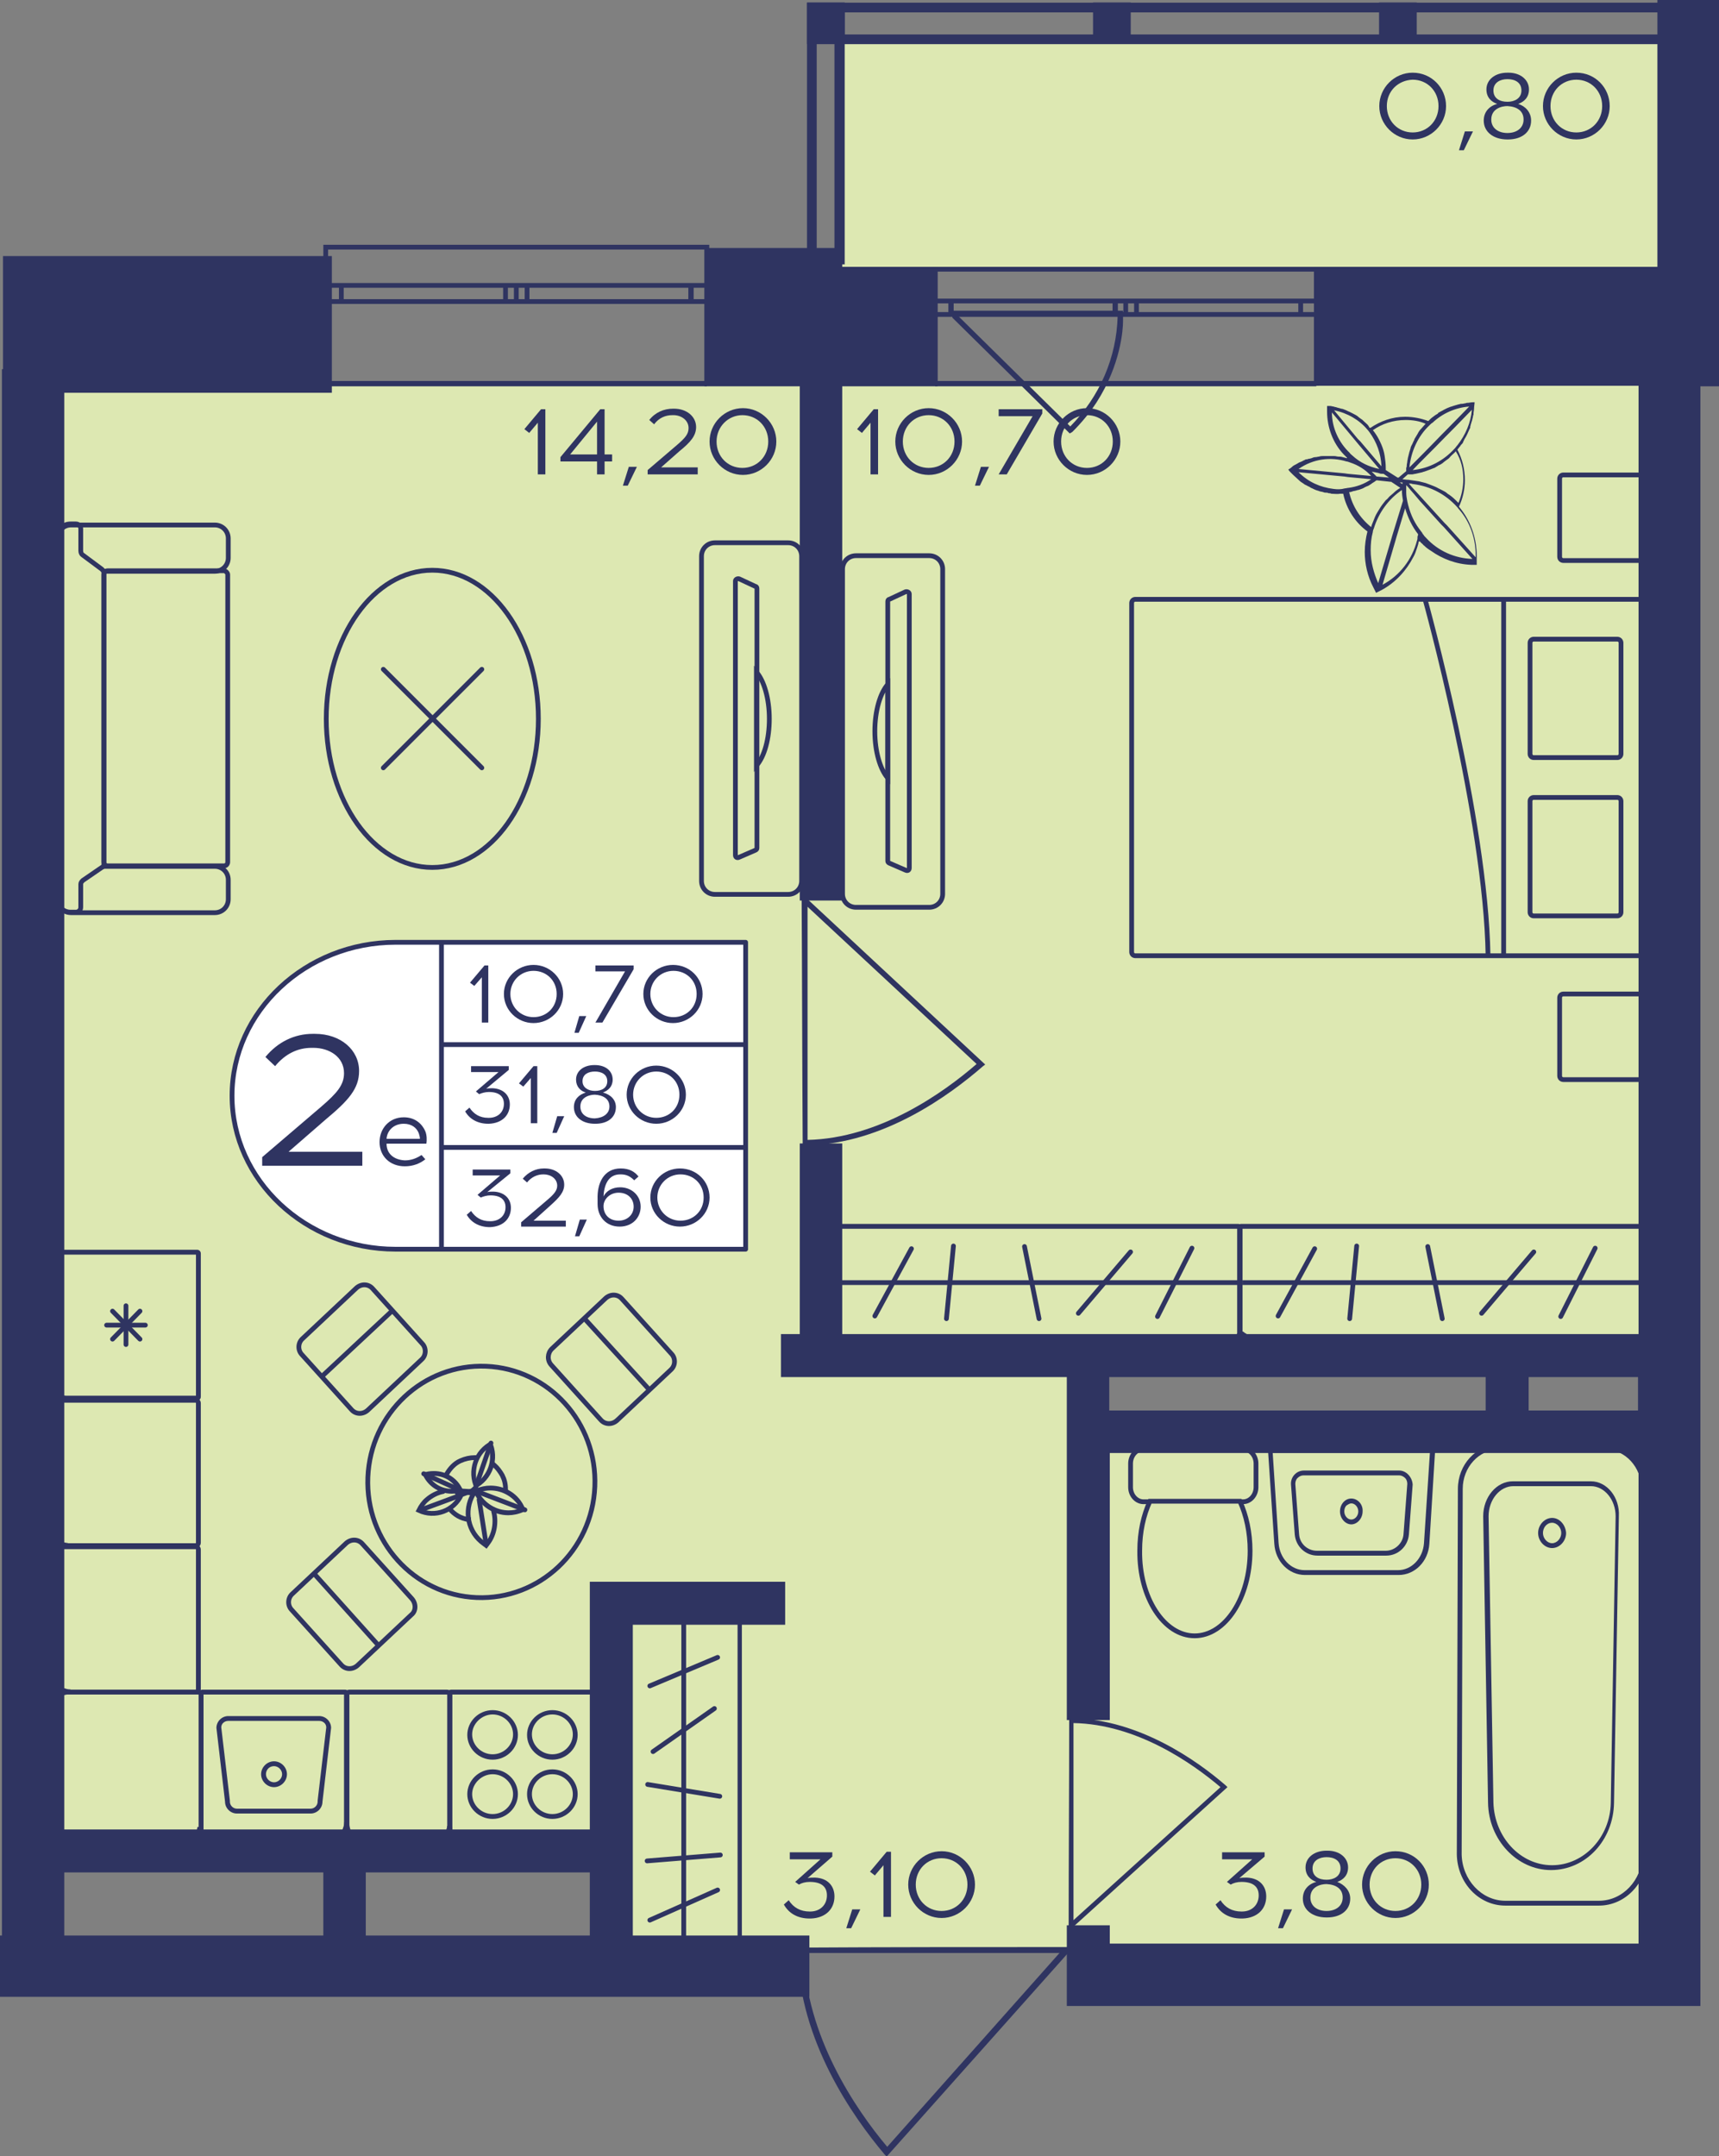 <?xml version="1.0" encoding="utf-8"?>
<!-- Generator: Adobe Illustrator 22.1.0, SVG Export Plug-In . SVG Version: 6.00 Build 0)  -->
<svg version="1.1" id="Слой_1" xmlns="http://www.w3.org/2000/svg" xmlns:xlink="http://www.w3.org/1999/xlink" x="0px" y="0px"
	 viewBox="0 0 319.3 400.4" style="enable-background:new 0 0 319.3 400.4;" xml:space="preserve">
<rect x="0" y="0" width="319.3" height="400.4" fill="#808080" stroke="none"/>
<rect x="155.4" y="7.3" style="fill:#DDE8B2;" width="154" height="42.5"/>
<path style="fill:#DDE8B2;" d="M308.8,362.2c-65.3,0-130.6,0-195.9,0c-0.1-6.1-0.2-12.3-0.3-18.4c-34.9-0.1-69.8-0.1-104.7-0.2
	c0-90.8,0-181.6,0-272.5c100.3,0,200.6,0,300.9,0c0,59.8,0,119.6,0,179.4c-35.4,0.2-70.9,0.4-106.3,0.6c0.2,4.7,0.5,9.3,0.7,14
	c35.2,0.4,70.5,0.9,105.7,1.3C308.9,298.3,308.9,330.3,308.8,362.2z"/>
<g>
	<path style="fill:none;stroke:#2F3461;stroke-width:0.885;stroke-miterlimit:10;" d="M131.3,45.9l-70.8,0v25.3l70.8,0V45.9z
		 M60.5,45.9l70.8,0 M60.5,71.3l70.8,0 M60.5,53h2.9v3h-2.9V53z M95.9,56h-2v-3h2V56z M63.4,53h30.5v3l-30.5,0V53z M95.9,53h2v3h-2
		V53z M131.3,56h-2.9v-3h2.9V56z M97.9,53l30.5,0v3H97.9V53z M60.5,53h2.9 M63.4,53v3 M63.4,56h-2.9 M95.9,56h-2 M93.9,56v-3
		 M93.9,53h2 M63.4,53h30.5 M93.9,56l-30.5,0 M95.9,53h2 M97.9,53v3 M97.9,56h-2 M131.3,56h-2.9 M128.3,56v-3 M128.3,53h2.9
		 M97.9,53l30.5,0 M128.3,56H97.9"/>
</g>
<g>
	<path style="fill:none;stroke:#2F3461;stroke-width:0.885;stroke-miterlimit:10;" d="M244.5,50l-70.8,0v21.2l70.8,0V50z M173.7,50
		l70.8,0 M173.7,71.3l70.8,0 M173.7,55.9h2.9v2.5h-2.9V55.9z M209.1,58.4h-2v-2.5h2V58.4z M176.7,55.9l30.5,0v2.5l-30.5,0V55.9z
		 M209.1,55.9h2v2.5h-2V55.9z M244.5,58.4h-2.9v-2.5h2.9V58.4z M211.1,55.9h30.5v2.5h-30.5V55.9z M173.7,55.9h2.9 M176.7,55.9v2.5
		 M176.7,58.4h-2.9 M209.1,58.4h-2 M207.2,58.4v-2.5 M207.2,55.9h2 M176.7,55.9l30.5,0 M207.2,58.4l-30.5,0 M209.1,55.9h2
		 M211.1,55.9v2.5 M211.1,58.4h-2 M244.5,58.4h-2.9 M241.6,58.4v-2.5 M241.6,55.9h2.9 M211.1,55.9h30.5 M241.6,58.4h-30.5"/>
</g>
<g>
	
		<rect x="309.3" y="0.5" transform="matrix(-1 -3.375997e-07 3.375997e-07 -1 625.585 8.66)" style="fill:#2F3461;" width="7" height="7.7"/>
	
		<rect x="150" y="0.5" transform="matrix(-1 -3.375997e-07 3.375997e-07 -1 306.901 8.66)" style="fill:#2F3461;" width="7" height="7.7"/>
	
		<rect x="203.1" y="0.5" transform="matrix(-1 -3.375988e-07 3.375988e-07 -1 413.129 8.66)" style="fill:#2F3461;" width="7" height="7.7"/>
	
		<rect x="256.2" y="0.5" transform="matrix(-1 -3.375988e-07 3.375988e-07 -1 519.357 8.66)" style="fill:#2F3461;" width="7" height="7.7"/>
	<g>
		<path style="fill:#2F3461;" d="M311.1,2.3l3.3,0v45h-3.3V2.3 M309.3,0.5v48.6h7V0.5L309.3,0.5L309.3,0.5z"/>
	</g>
	<g>
		<path style="fill:#2F3461;" d="M151.7,2.3l3.3,0l0,45h-3.3L151.7,2.3 M149.9,0.5l0,48.6h7l0-48.6L149.9,0.5L149.9,0.5z"/>
	</g>
	<g>
		<path style="fill:#2F3461;" d="M151.8,2.3l162.7,0v4.1l-162.7,0V2.3 M150,0.5v7.7l166.3,0V0.5L150,0.5L150,0.5z"/>
	</g>
</g>
<path style="fill:#2F3461;" d="M148.1,361.7c0,0.4,0,0.7,0,1.1h0.1c0.3,16.2,10.2,30.3,16.1,37.3l0.4,0.4l33.6-37.7h0.2
	c0-0.4,0-0.8,0-1.2C181.7,361.6,164.9,361.6,148.1,361.7z M196.8,362.7l-32,36c-5.9-7-15.1-20.6-15.5-36L196.8,362.7z"/>
<path style="fill:#2F3461;" d="M198.6,319c0.3,0,0.5,0,0.8,0v0.1c12.3,0.3,23,7.9,28.3,12.5l0.3,0.3l-28.6,25.9v0.2
	c-0.3,0-0.6,0-0.9,0C198.5,345,198.6,332,198.6,319z M199.4,356.6l27.3-24.7c-5.3-4.5-15.6-11.7-27.3-11.9L199.4,356.6z"/>
<path style="fill:#2F3461;" d="M149.1,212.8c0.3,0,0.6,0,0.9,0v-0.1c14.1-0.3,26.4-9.3,32.6-14.7l0.4-0.3L150,167v-0.2
	c-0.4,0-0.7,0-1.1,0C149,182.2,149,197.5,149.1,212.8z M150,168.4l31.4,29.2c-6.1,5.3-18,13.8-31.4,14.1L150,168.4z"/>
<path style="fill:#2F3461;" d="M199.2,80.2c1.7-1.7,3.2-3.5,4.5-5.5c4.5-7,4.9-13.6,4.9-15c0-0.8,0-1.5,0-2c-0.3,0-0.6,0-0.9,0H177
	l-0.1-0.1c0,0.5,0,1,0,1.4l21.8,21.5L199.2,80.2z M178,58.7h29.6c-0.2,7.7-3.3,14.9-8.8,20.5L178,58.7z"/>
<g>
	<path style="fill:#2F3461;" d="M36.8,314.7c0.1,0,0.1,0,0.1,0.1v25.9c0,0.1,0,0.1-0.1,0.1H11.1c-0.1,0-0.1,0-0.1-0.1v-25.9
		c0-0.1,0-0.1,0.1-0.1H36.8 M36.8,313.8H11.1c-0.5,0-1,0.4-1,1v25.9c0,0.5,0.4,1,1,1h25.7c0.5,0,1-0.4,1-1v-25.9
		C37.8,314.2,37.3,313.8,36.8,313.8L36.8,313.8z"/>
</g>
<g>
	<g>
		<path style="fill:#2F3461;" d="M64,314.7v26.1H37.8v-26.1H64 M64.1,313.8H37.6c-0.4,0-0.7,0.3-0.7,0.7v26.4c0,0.4,0.3,0.7,0.7,0.7
			h26.6c0.4,0,0.7-0.3,0.7-0.7v-26.4C64.8,314.1,64.5,313.8,64.1,313.8L64.1,313.8z"/>
	</g>
	<g>
		<path style="fill:#2F3461;" d="M59.3,319.6c0.7,0,1.3,0.5,1.3,1.2L59,334.4l0,0.1v0.1c0,0.7-0.6,1.3-1.3,1.3H44
			c-0.7,0-1.3-0.6-1.3-1.3v-0.1l0-0.1l-1.6-13.6c0-0.7,0.6-1.2,1.3-1.2H59.3 M59.3,318.7H42.4c-1.2,0-2.2,1-2.2,2.2l1.6,13.7
			c0,1.2,1,2.2,2.2,2.2h13.7c1.2,0,2.2-1,2.2-2.2l1.6-13.7C61.5,319.7,60.5,318.7,59.3,318.7L59.3,318.7z"/>
	</g>
	<g>
		<path style="fill:#2F3461;" d="M50.9,328c0.8,0,1.5,0.7,1.5,1.5s-0.7,1.5-1.5,1.5s-1.5-0.7-1.5-1.5S50,328,50.9,328 M50.9,327.1
			c-1.3,0-2.4,1.1-2.4,2.4s1.1,2.4,2.4,2.4c1.3,0,2.4-1.1,2.4-2.4S52.2,327.1,50.9,327.1L50.9,327.1z"/>
	</g>
</g>
<g>
	<g>
		<path style="fill:#2F3461;" d="M110.2,314.7v26.1H84v-26.1H110.2 M110.4,313.8H83.8c-0.4,0-0.7,0.3-0.7,0.7v26.4
			c0,0.4,0.3,0.7,0.7,0.7h26.6c0.4,0,0.7-0.3,0.7-0.7v-26.4C111.1,314.1,110.7,313.8,110.4,313.8L110.4,313.8z"/>
	</g>
	<g>
		<g>
			<path style="fill:#2F3461;" d="M102.6,329.5c2.1,0,3.8,1.7,3.8,3.7s-1.7,3.7-3.8,3.7s-3.8-1.7-3.8-3.7S100.5,329.5,102.6,329.5
				 M102.6,328.6c-2.6,0-4.7,2.1-4.7,4.6s2.1,4.6,4.7,4.6s4.7-2.1,4.7-4.6S105.2,328.6,102.6,328.6L102.6,328.6z"/>
		</g>
		<g>
			<path style="fill:#2F3461;" d="M91.5,318.4c2.1,0,3.8,1.7,3.8,3.7s-1.7,3.7-3.8,3.7s-3.8-1.7-3.8-3.7S89.5,318.4,91.5,318.4
				 M91.5,317.6c-2.6,0-4.7,2.1-4.7,4.6s2.1,4.6,4.7,4.6c2.6,0,4.7-2.1,4.7-4.6S94.1,317.6,91.5,317.6L91.5,317.6z"/>
		</g>
		<g>
			<path style="fill:#2F3461;" d="M91.5,329.5c2.1,0,3.8,1.7,3.8,3.7s-1.7,3.7-3.8,3.7s-3.8-1.7-3.8-3.7S89.5,329.5,91.5,329.5
				 M91.5,328.6c-2.6,0-4.7,2.1-4.7,4.6s2.1,4.6,4.7,4.6c2.6,0,4.7-2.1,4.7-4.6S94.1,328.6,91.5,328.6L91.5,328.6z"/>
		</g>
		<g>
			<path style="fill:#2F3461;" d="M102.6,318.4c2.1,0,3.8,1.7,3.8,3.7s-1.7,3.7-3.8,3.7s-3.8-1.7-3.8-3.7S100.5,318.4,102.6,318.4
				 M102.6,317.6c-2.6,0-4.7,2.1-4.7,4.6s2.1,4.6,4.7,4.6s4.7-2.1,4.7-4.6S105.2,317.6,102.6,317.6L102.6,317.6z"/>
		</g>
	</g>
</g>
<g>
	<g>
		<path style="fill:#2F3461;" d="M36.4,233v26.2H10.4V233H36.4 M36.6,232.1H10.2c-0.4,0-0.7,0.3-0.7,0.7v26.6c0,0.4,0.3,0.7,0.7,0.7
			h26.4c0.4,0,0.7-0.3,0.7-0.7v-26.6C37.3,232.4,37,232.1,36.6,232.1L36.6,232.1z"/>
	</g>
	<g>
		
			<line style="fill:none;stroke:#2F3461;stroke-width:0.885;stroke-linecap:round;stroke-miterlimit:10;" x1="19.8" y1="246.1" x2="27" y2="246.1"/>
		
			<line style="fill:none;stroke:#2F3461;stroke-width:0.885;stroke-linecap:round;stroke-miterlimit:10;" x1="20.9" y1="248.7" x2="26" y2="243.5"/>
		
			<line style="fill:none;stroke:#2F3461;stroke-width:0.885;stroke-linecap:round;stroke-miterlimit:10;" x1="23.4" y1="249.7" x2="23.4" y2="242.5"/>
		
			<line style="fill:none;stroke:#2F3461;stroke-width:0.885;stroke-linecap:round;stroke-miterlimit:10;" x1="26" y1="248.7" x2="20.9" y2="243.5"/>
	</g>
</g>
<g>
	<g>
		<g>
			<path style="fill:#2F3461;" d="M137,301.1v60.9H117v-60.9H137 M137,300.2H117c-0.5,0-0.8,0.4-0.8,0.8v61c0,0.5,0.4,0.8,0.8,0.8
				H137c0.5,0,0.8-0.4,0.8-0.8v-61C137.9,300.5,137.5,300.2,137,300.2L137,300.2z"/>
		</g>
	</g>
	<line style="fill:none;stroke:#2F3461;stroke-width:0.885;stroke-miterlimit:10;" x1="127" y1="362.1" x2="127" y2="300.4"/>
	
		<line style="fill:none;stroke:#2F3461;stroke-width:0.885;stroke-linecap:round;stroke-miterlimit:10;" x1="120.2" y1="345.6" x2="133.8" y2="344.5"/>
	
		<line style="fill:none;stroke:#2F3461;stroke-width:0.885;stroke-linecap:round;stroke-miterlimit:10;" x1="120.3" y1="331.4" x2="133.7" y2="333.6"/>
	
		<line style="fill:none;stroke:#2F3461;stroke-width:0.885;stroke-linecap:round;stroke-miterlimit:10;" x1="121.3" y1="325.3" x2="132.7" y2="317.3"/>
	
		<line style="fill:none;stroke:#2F3461;stroke-width:0.885;stroke-linecap:round;stroke-miterlimit:10;" x1="120.7" y1="313.1" x2="133.3" y2="307.8"/>
	
		<line style="fill:none;stroke:#2F3461;stroke-width:0.885;stroke-linecap:round;stroke-miterlimit:10;" x1="120.7" y1="356.6" x2="133.3" y2="351"/>
</g>
<g>
	<path style="fill:#2F3461;" d="M36.3,260.5c0.1,0,0.1,0,0.1,0.1v25.9c0,0.1,0,0.1-0.1,0.1H10.6c-0.1,0-0.1,0-0.1-0.1v-25.9
		c0-0.1,0-0.1,0.1-0.1H36.3 M36.3,259.6H10.6c-0.5,0-1,0.4-1,1v25.9c0,0.5,0.4,1,1,1h25.7c0.5,0,1-0.4,1-1v-25.9
		C37.3,260,36.8,259.6,36.3,259.6L36.3,259.6z"/>
</g>
<g>
	<path style="fill:#2F3461;" d="M36.3,287.7c0.1,0,0.1,0,0.1,0.1v25.9c0,0.1,0,0.1-0.1,0.1H10.6c-0.1,0-0.1,0-0.1-0.1v-25.9
		c0-0.1,0-0.1,0.1-0.1H36.3 M36.3,286.8H10.6c-0.5,0-1,0.4-1,1v25.9c0,0.5,0.4,1,1,1h25.7c0.5,0,1-0.4,1-1v-25.9
		C37.3,287.2,36.8,286.8,36.3,286.8L36.3,286.8z"/>
</g>
<g>
	<path style="fill:#2F3461;" d="M83,314.7c0.1,0,0.1,0,0.1,0.1v25.9c0,0.1,0,0.1-0.1,0.1H64.9c-0.1,0-0.1,0-0.1-0.1v-25.9
		c0-0.1,0-0.1,0.1-0.1H83 M83,313.8H64.9c-0.5,0-1,0.4-1,1v25.9c0,0.5,0.4,1,1,1H83c0.5,0,1-0.4,1-1v-25.9
		C84,314.2,83.6,313.8,83,313.8L83,313.8z"/>
</g>
<g>
	<path style="fill:none;stroke:#2F3461;stroke-width:0.885;stroke-miterlimit:10;" d="M10.7,163.4l0,3.6c0,1.4,1.1,2.5,2.5,2.5h1
		l25.7,0c1.4,0,2.5-1.1,2.5-2.5v-3.6c0-1.4-1.1-2.5-2.5-2.5H19.1"/>
	<path style="fill:none;stroke:#2F3461;stroke-width:0.885;stroke-miterlimit:10;" d="M10.7,103.6l0-3.6c0-1.4,1.1-2.5,2.5-2.5h1
		l25.7,0c1.4,0,2.5,1.1,2.5,2.5l0,3.6c0,1.4-1.1,2.5-2.5,2.5l-20.6,0"/>
	<path style="fill:none;stroke:#2F3461;stroke-width:0.885;stroke-miterlimit:10;" d="M42.3,106.7l0,53.4c0,0.4-0.3,0.7-0.7,0.7H20
		c-0.4,0-0.7-0.3-0.7-0.7l0-53.4c0-0.4,0.3-0.7,0.7-0.7l21.6,0C41.9,106,42.3,106.4,42.3,106.7z"/>
	<path style="fill:none;stroke:#2F3461;stroke-width:0.885;stroke-miterlimit:10;" d="M15.4,103.1l3.5,2.6c0.2,0.2,0.4,0.4,0.4,0.7
		l0,54c0,0.3-0.1,0.6-0.4,0.7l-3.5,2.4c-0.2,0.2-0.4,0.4-0.4,0.7l0,4.3c0,0.5-0.4,0.9-0.9,0.9h-1c-1.4,0-2.5-1.1-2.5-2.5l0-67.1
		c0-1.4,1.1-2.5,2.5-2.5h1c0.5,0,0.9,0.4,0.9,0.9l0,4.1C15,102.7,15.2,103,15.4,103.1z"/>
</g>
<g>
	<ellipse style="fill:none;stroke:#2F3461;stroke-width:0.885;stroke-miterlimit:10;" cx="80.3" cy="133.5" rx="19.7" ry="27.6"/>
	<g>
		
			<line style="fill:none;stroke:#2F3461;stroke-width:0.885;stroke-linecap:round;stroke-miterlimit:10;" x1="71.2" y1="124.3" x2="89.5" y2="142.6"/>
		
			<line style="fill:none;stroke:#2F3461;stroke-width:0.885;stroke-linecap:round;stroke-miterlimit:10;" x1="71.2" y1="142.6" x2="89.5" y2="124.3"/>
	</g>
</g>
<g>
	<path style="fill:none;stroke:#2F3461;stroke-width:0.885;stroke-miterlimit:10;" d="M146.4,166.1h-13.6c-1.4,0-2.5-1.1-2.5-2.5
		l0-60.3c0-1.4,1.1-2.5,2.5-2.5l13.6,0c1.4,0,2.5,1.1,2.5,2.5l0,60.3C148.9,165,147.8,166.1,146.4,166.1z M140.6,109.3
		c0-0.2-0.1-0.4-0.3-0.4l-3-1.4c-0.3-0.1-0.7,0.1-0.7,0.4c0,2.2,0,8.9,0,16.8l0,17.3c0,7.9,0,14.7,0,16.8c0,0.4,0.3,0.6,0.7,0.4
		l3-1.3c0.2-0.1,0.3-0.2,0.3-0.4L140.6,109.3z"/>
	<g>
		<path style="fill:none;stroke:#2F3461;stroke-width:0.885;stroke-miterlimit:10;" d="M142.9,133.5c0-3.8-1-7.1-2.4-8.7l0,17.4
			C142,140.5,142.9,137.2,142.9,133.5z"/>
	</g>
</g>
<g>
	<path style="fill:none;stroke:#2F3461;stroke-width:0.885;stroke-linecap:square;stroke-miterlimit:10;" d="M91.8,272.1
		c0.6,0.5,1.1,1.2,1.5,1.9c0.4,0.8,0.6,1.6,0.6,2.5"/>
	<path style="fill:none;stroke:#2F3461;stroke-width:0.885;stroke-linecap:square;stroke-miterlimit:10;" d="M83,273.7
		c0.6-1,1.4-1.9,2.5-2.4c0.9-0.4,1.8-0.6,2.7-0.6"/>
	<path style="fill:none;stroke:#2F3461;stroke-width:0.885;stroke-linecap:square;stroke-miterlimit:10;" d="M87,282.2
		c-1.4-0.2-2.6-0.9-3.5-2"/>
	<g>
		<path style="fill:#2F3461;" d="M90.8,268.9c0.7,2.4-0.2,4.9-2.2,6.4C88,272.9,88.8,270.3,90.8,268.9 M91.3,267.6
			c-3.3,1.6-4.7,5.6-3.1,8.9h0C91.5,274.9,92.9,270.9,91.3,267.6L91.3,267.6z"/>
	</g>
	<path style="fill:none;stroke:#2F3461;stroke-width:0.885;stroke-linecap:round;stroke-miterlimit:10;" d="M84.9,277.2
		c0.3,0.1,0.5,0.3,0.8,0.4c-1.4,3-4.9,4.3-7.9,2.9c0.4-0.8,0.9-1.5,1.5-2c0.8-0.7,1.9-1.3,3-1.5"/>
	<g>
		<path style="fill:#2F3461;" d="M80.6,274.1c1.8,0,3.3,0.9,4.2,2.3c-0.3,0.1-0.6,0.1-0.9,0.1c-1.8,0-3.3-0.9-4.2-2.3
			C80,274.1,80.3,274.1,80.6,274.1 M80.6,273.2c-0.7,0-1.5,0.1-2.2,0.4c0.9,2.3,3.1,3.8,5.5,3.8c0.7,0,1.5-0.1,2.2-0.4v0
			C85.2,274.6,83,273.2,80.6,273.2L80.6,273.2z"/>
	</g>
	<path style="fill:none;stroke:#2F3461;stroke-width:0.885;stroke-linecap:round;stroke-miterlimit:10;" d="M91.7,280.7
		c0.5,1.9,0.2,4.2-1.1,5.9l-0.3,0.4l-0.4-0.3c-3-2.1-3.8-6.1-2-9.2c0-0.1,0.1-0.2,0.1-0.2"/>
	
		<line style="fill:none;stroke:#2F3461;stroke-width:0.885;stroke-linecap:round;stroke-linejoin:round;stroke-miterlimit:10;" x1="89" y1="278.5" x2="90.3" y2="286.8"/>
	<g>
		<path style="fill:#2F3461;" d="M91.1,276.8L91.1,276.8c2.3,0,4.4,1.3,5.5,3.3c-0.7,0.3-1.4,0.4-2.1,0.4c-2.3,0-4.4-1.3-5.5-3.3
			C89.7,276.9,90.4,276.8,91.1,276.8 M91.1,275.9c-0.9,0-1.9,0.2-2.8,0.6l-0.5,0.2l0.2,0.5c1.2,2.6,3.7,4.2,6.4,4.2
			c0.9,0,1.9-0.2,2.8-0.6l0.5-0.2l-0.2-0.5C96.4,277.4,93.8,275.9,91.1,275.9L91.1,275.9z"/>
	</g>
	
		<line style="fill:none;stroke:#2F3461;stroke-width:0.885;stroke-linecap:round;stroke-linejoin:round;stroke-miterlimit:10;" x1="88.1" y1="276.8" x2="97.5" y2="280.4"/>
	
		<line style="fill:none;stroke:#2F3461;stroke-width:0.885;stroke-linecap:round;stroke-miterlimit:10;" x1="85.5" y1="277.7" x2="78.2" y2="280.4"/>
	<polyline style="fill:none;stroke:#2F3461;stroke-width:0.885;stroke-linecap:round;stroke-miterlimit:10;" points="78.7,273.7 
		85.8,276.9 87.3,277 	"/>
	<path style="fill:none;stroke:#2F3461;stroke-width:0.885;stroke-linecap:round;stroke-miterlimit:10;" d="M88,277l0.4-0.9
		c0-0.1,2.8-8.1,2.8-8.1"/>
	
		<line style="fill:none;stroke:#2F3461;stroke-width:0.885;stroke-linecap:round;stroke-miterlimit:10;" x1="85.4" y1="277.7" x2="88.4" y2="276.6"/>
	
		<line style="fill:none;stroke:#2F3461;stroke-width:0.885;stroke-linecap:round;stroke-miterlimit:10;" x1="88.1" y1="277.3" x2="87.1" y2="277.2"/>
	<polygon style="fill:none;stroke:#2F3461;stroke-width:0.885;stroke-linecap:round;stroke-miterlimit:10;" points="88,277.2 
		87.5,277.1 87.8,276.8 	"/>
	<polygon style="fill:#2F3461;" points="84.6,277.3 85.8,276.9 86.8,277 85.5,277.7 	"/>
	<path style="fill:#2F3461;" d="M87,276.8c0,0,1.2-0.5,1.2-0.5l-0.3,0.5l-0.7,0.2L87,276.8z"/>
	<polygon style="fill:#2F3461;" points="86.6,277.4 88,277.5 88.1,277.3 87.2,277.1 	"/>
</g>
<g>
	
		<ellipse transform="matrix(4.084434e-02 -0.999 0.999 4.084434e-02 -189.171 353.384)" style="fill:none;stroke:#2F3461;stroke-width:0.885;stroke-miterlimit:10;" cx="89.5" cy="275.2" rx="21.5" ry="21.1"/>
	<g>
		<g>
			<path style="fill:none;stroke:#2F3461;stroke-width:0.885;stroke-miterlimit:10;" d="M76.5,296.9l-9.2-10.2
				c-0.8-0.9-2.1-0.9-3-0.1l-10,9.4c-0.9,0.8-0.9,2.2-0.1,3l9.2,10.2c0.8,0.9,2.1,0.9,3,0.1l10-9.4
				C77.3,299.2,77.3,297.8,76.5,296.9z"/>
			<line style="fill:none;stroke:#2F3461;stroke-width:0.885;stroke-miterlimit:10;" x1="58.2" y1="292.1" x2="70.5" y2="305.8"/>
		</g>
	</g>
	<g>
		<g>
			<path style="fill:none;stroke:#2F3461;stroke-width:0.885;stroke-miterlimit:10;" d="M102.4,253.5l9.2,10.2
				c0.8,0.9,2.1,0.9,3,0.1l10-9.4c0.9-0.8,0.9-2.2,0.1-3l-9.2-10.2c-0.8-0.9-2.1-0.9-3-0.1l-10,9.4
				C101.7,251.3,101.6,252.6,102.4,253.5z"/>
			
				<line style="fill:none;stroke:#2F3461;stroke-width:0.885;stroke-miterlimit:10;" x1="120.8" y1="258.3" x2="108.4" y2="244.7"/>
		</g>
	</g>
	<g>
		<g>
			<path style="fill:none;stroke:#2F3461;stroke-width:0.885;stroke-miterlimit:10;" d="M68.3,261.9l10-9.4c0.9-0.8,0.9-2.2,0.1-3
				l-9.2-10.2c-0.8-0.9-2.1-0.9-3-0.1l-10,9.4c-0.9,0.8-0.9,2.2-0.1,3l9.2,10.2C66.1,262.7,67.4,262.7,68.3,261.9z"/>
			<line style="fill:none;stroke:#2F3461;stroke-width:0.885;stroke-miterlimit:10;" x1="73.1" y1="243.2" x2="59.6" y2="255.8"/>
		</g>
	</g>
</g>
<g>
	<g>
		<path style="fill:none;stroke:#2F3461;stroke-width:0.885;stroke-miterlimit:10;" d="M304.5,111.3l-93.6,0
			c-0.4,0-0.7,0.3-0.7,0.7l0,64.8c0,0.4,0.3,0.7,0.7,0.7l93.6,0c0.4,0,0.7-0.3,0.7-0.7l0-64.8C305.2,111.6,304.9,111.3,304.5,111.3z
			"/>
		<g>
			<path style="fill:none;stroke:#2F3461;stroke-width:0.885;stroke-miterlimit:10;" d="M284.9,170.1l15.5,0c0.4,0,0.7-0.3,0.7-0.7
				l0-20.6c0-0.4-0.3-0.7-0.7-0.7l-15.5,0c-0.4,0-0.7,0.3-0.7,0.7v20.6C284.2,169.8,284.5,170.1,284.9,170.1z"/>
			<path style="fill:none;stroke:#2F3461;stroke-width:0.885;stroke-miterlimit:10;" d="M284.9,140.7l15.5,0c0.4,0,0.7-0.3,0.7-0.7
				v-20.6c0-0.4-0.3-0.7-0.7-0.7l-15.5,0c-0.4,0-0.7,0.3-0.7,0.7l0,20.6C284.2,140.4,284.5,140.7,284.9,140.7z"/>
		</g>
		<path style="fill:none;stroke:#2F3461;stroke-width:0.885;stroke-miterlimit:10;" d="M279.3,177.5l0-66.2l-14.6,0
			c0,0,11.3,40.7,11.7,66.2"/>
	</g>
	<path style="fill:none;stroke:#2F3461;stroke-width:0.885;stroke-linecap:round;stroke-miterlimit:10;" d="M290.4,200.5l14.2,0
		c0.4,0,0.7-0.3,0.7-0.7v-14.5c0-0.4-0.3-0.7-0.7-0.7h-14.2c-0.4,0-0.7,0.3-0.7,0.7v14.5C289.7,200.2,290,200.5,290.4,200.5z"/>
	<path style="fill:none;stroke:#2F3461;stroke-width:0.885;stroke-linecap:round;stroke-miterlimit:10;" d="M290.4,104.1l14.2,0
		c0.4,0,0.7-0.3,0.7-0.7V88.9c0-0.4-0.3-0.7-0.7-0.7l-14.2,0c-0.4,0-0.7,0.3-0.7,0.7v14.5C289.7,103.8,290,104.1,290.4,104.1z"/>
</g>
<g>
	<path style="fill:none;stroke:#2F3461;stroke-width:0.885;stroke-miterlimit:10;" d="M159,168.5h13.6c1.4,0,2.5-1.1,2.5-2.5
		l0-60.3c0-1.4-1.1-2.5-2.5-2.5l-13.6,0c-1.4,0-2.5,1.1-2.5,2.5l0,60.3C156.5,167.4,157.6,168.5,159,168.5z M164.9,111.7
		c0-0.2,0.1-0.4,0.3-0.4l3-1.4c0.3-0.1,0.7,0.1,0.7,0.4c0,2.2,0,8.9,0,16.8l0,17.3c0,7.9,0,14.7,0,16.8c0,0.4-0.3,0.6-0.7,0.4
		l-3-1.3c-0.2-0.1-0.3-0.2-0.3-0.4L164.9,111.7z"/>
	<g>
		<path style="fill:none;stroke:#2F3461;stroke-width:0.885;stroke-miterlimit:10;" d="M162.5,135.8c0-3.8,1-7.1,2.4-8.7l0,17.4
			C163.5,142.9,162.5,139.6,162.5,135.8z"/>
	</g>
</g>
<path style="fill:#2F3461;" d="M272.8,74.8c-0.2,0-0.4,0-0.6,0.1c-0.2,0-0.4,0.1-0.7,0.1c0,0-0.1,0-0.1,0c-0.2,0-0.3,0.1-0.5,0.1
	c-0.3,0.1-0.7,0.2-1,0.3c-0.2,0.1-0.4,0.1-0.6,0.2c-0.2,0.1-0.3,0.1-0.5,0.2c-0.2,0.1-0.4,0.2-0.6,0.3c-0.3,0.2-0.6,0.3-0.9,0.5
	c-0.1,0-0.2,0.1-0.2,0.2c-0.2,0.1-0.3,0.2-0.5,0.3c-0.1,0.1-0.3,0.2-0.4,0.3c-0.3,0.2-0.6,0.5-0.9,0.8c-1.3-0.5-2.8-0.8-4.3-0.8
	c-2.4,0-4.6,0.8-6.5,2.1c0,0,0-0.1-0.1-0.1c0,0-0.1,0-0.1-0.1c0-0.1-0.1-0.1-0.1-0.2c-0.2-0.3-0.5-0.5-0.8-0.8
	c-0.2-0.2-0.4-0.4-0.6-0.5c0,0,0,0,0,0c-0.1-0.1-0.3-0.2-0.4-0.3c-0.3-0.3-0.7-0.5-1.1-0.7c-0.2-0.1-0.4-0.2-0.6-0.3
	c-0.3-0.1-0.6-0.3-0.9-0.4c-0.2-0.1-0.5-0.2-0.7-0.2c-0.2-0.1-0.4-0.1-0.7-0.2c-0.2-0.1-0.5-0.1-0.7-0.2c-0.2,0-0.4-0.1-0.6-0.1
	c0,0,0,0-0.1,0c-0.1,0-0.1,0-0.2,0h0c0,0-0.1,0-0.1,0c-0.1,0-0.1,0-0.2,0c0,0.3,0,0.7,0,1c0,3,1.1,5.9,3.1,8
	c0.2,0.2,0.4,0.4,0.6,0.6c0,0,0,0.1,0,0.1c-0.3-0.1-0.5-0.1-0.8-0.2c-0.3-0.1-0.5-0.1-0.8-0.1c-0.2,0-0.5-0.1-0.7-0.1
	c-0.2,0-0.4,0-0.6,0c-0.1,0-0.1,0-0.2,0c-0.1,0-0.1,0-0.2,0c-0.1,0-0.2,0-0.3,0c-0.1,0-0.2,0-0.3,0c-0.2,0-0.4,0-0.6,0
	c-0.2,0-0.4,0-0.7,0.1c-0.2,0-0.4,0.1-0.7,0.1c-0.2,0-0.5,0.1-0.7,0.2c-0.1,0-0.3,0.1-0.4,0.1c0,0,0,0-0.1,0c-0.1,0-0.2,0.1-0.3,0.1
	c0,0,0,0-0.1,0c-0.2,0-0.3,0.1-0.5,0.2c-0.1,0-0.2,0.1-0.2,0.1c-0.2,0.1-0.4,0.2-0.7,0.3c0,0,0,0,0,0c-0.2,0.1-0.3,0.2-0.5,0.3
	c-0.1,0-0.1,0.1-0.2,0.1c-0.2,0.1-0.4,0.2-0.6,0.4c-0.2,0.2-0.5,0.4-0.7,0.5c0.1,0.2,0.3,0.4,0.4,0.5c0.2,0.2,0.3,0.3,0.5,0.5
	c0.4,0.4,0.8,0.7,1.2,1.1c0.2,0.2,0.4,0.3,0.7,0.5c0.2,0.2,0.5,0.3,0.7,0.4c0.1,0.1,0.2,0.1,0.4,0.2c0.1,0.1,0.2,0.1,0.3,0.2
	c0.3,0.1,0.6,0.3,0.9,0.4c0.2,0.1,0.4,0.1,0.6,0.2c0.2,0.1,0.5,0.1,0.8,0.2c0.2,0.1,0.4,0.1,0.6,0.1c0.1,0,0.2,0,0.4,0.1
	c0.2,0,0.3,0,0.5,0.1c0,0,0.1,0,0.1,0c0.5,0,1,0.1,1.5,0c0.1,0,0.2,0,0.3,0c0.1,0,0.2,0,0.3,0c0.6,2.9,2.3,5.4,4.5,7
	c-0.3,1.2-0.5,2.5-0.5,3.8c0,2.2,0.5,4.5,1.6,6.6l0.5,1l1-0.5c2.6-1.4,4.6-3.6,5.9-6.1c0.3-0.5,0.5-1.1,0.7-1.7
	c0.1-0.4,0.3-0.8,0.3-1.2c0.1,0,0.2,0,0.2-0.1c0,0.1,0.1,0.1,0.1,0.1c0.1,0.2,0.3,0.3,0.5,0.5c0.1,0.1,0.1,0.2,0.2,0.2
	c0.4,0.4,0.8,0.7,1.3,1c2.1,1.5,4.7,2.5,7.5,2.6l1,0l0-1c0-0.2,0-0.4,0-0.6c0-3.5-1.2-6.7-3.3-9.2c0.7-1.5,1.1-3.2,1.1-4.9
	c0-2.1-0.5-4-1.4-5.7c0.2-0.2,0.3-0.4,0.5-0.6c0.1-0.2,0.2-0.3,0.4-0.5c0.1-0.1,0.2-0.3,0.2-0.4c0.1-0.1,0.1-0.2,0.2-0.4
	c0.4-0.6,0.7-1.3,1-2c0.1-0.1,0.1-0.2,0.1-0.4c0-0.1,0.1-0.2,0.1-0.4c0.1-0.2,0.1-0.4,0.2-0.6c0.1-0.3,0.1-0.5,0.2-0.8
	c0-0.1,0-0.2,0.1-0.4c0-0.1,0-0.1,0-0.2c0-0.3,0.1-0.6,0.1-0.9c0-0.4,0.1-0.8,0.1-1.2C273.7,74.7,273.3,74.7,272.8,74.8z
	 M272.9,75.5c-0.9,0.9-2.6,2.7-4.5,4.6c-0.2,0.2-0.3,0.3-0.5,0.5c-2.4,2.5-5,5.1-6.1,6.2c0.3-3,1.6-5.8,3.7-7.8
	c0.2-0.2,0.4-0.4,0.6-0.5C267.9,76.8,270.3,75.7,272.9,75.5z M261.1,78c1.3,0,2.6,0.2,3.7,0.7c-0.3,0.3-0.5,0.6-0.8,0.9
	s-0.5,0.6-0.7,1c-0.2,0.3-0.4,0.7-0.6,1c0,0,0,0.1,0,0.1c-0.2,0.3-0.3,0.7-0.5,1c-0.1,0.2-0.2,0.4-0.2,0.6c-0.1,0.2-0.1,0.4-0.2,0.6
	c-0.1,0.4-0.2,0.8-0.3,1.2c0,0.2-0.1,0.4-0.1,0.6c0,0.2-0.1,0.5-0.1,0.7c0,0.2,0,0.3-0.1,0.5c0,0,0,0.1,0,0.1c0,0.2,0,0.4,0,0.5v0
	l-1.3,1.1c0,0-0.1,0.1-0.1,0.1l-0.2,0l-2.2-1.4c0-0.1,0-0.2,0-0.4c0-0.8-0.1-1.5-0.2-2.2c-0.1-0.7-0.3-1.4-0.6-2.1
	c-0.3-0.7-0.6-1.3-1-1.9c-0.2-0.3-0.4-0.6-0.6-0.8C256.7,78.7,258.8,78,261.1,78z M260.5,89.9l-0.5-0.3l0.5,0L260.5,89.9z
	 M255.4,87.7C255.4,87.7,255.4,87.7,255.4,87.7c0.3,0.1,0.6,0.1,0.8,0.2c0.2,0.1,0.5,0.1,0.8,0.1h0l1,0.7l-2.3-0.2
	c-0.3-0.3-0.6-0.6-0.9-0.9C255,87.6,255.2,87.7,255.4,87.7z M254,79.8c0.2,0.2,0.3,0.4,0.4,0.5c1.3,1.8,2.1,3.9,2.2,6.3l-3.9-4.6
	l-0.5-0.5l-4.4-5.3C250.3,76.7,252.5,78,254,79.8z M247.4,76.6l4.5,5.4l0.5,0.6l3.8,4.5c-1.9-0.4-3.6-1.2-5-2.5
	c-0.2-0.2-0.4-0.3-0.5-0.5C248.7,82.2,247.4,79.5,247.4,76.6z M250.1,85.7c0.2,0,0.4,0.1,0.7,0.2c1.5,0.5,2.8,1.3,3.9,2.5l-4.3-0.4
	l-0.7-0.1l-8.5-0.8C243.9,85.2,247.2,84.8,250.1,85.7z M247.7,90.8c-2.5-0.3-4.7-1.3-6.5-3.1l8.5,0.8l0.7,0.1l4.3,0.4
	c-1.3,0.9-2.7,1.4-4.2,1.6c-0.2,0-0.5,0.1-0.7,0.1C249.1,90.9,248.4,90.9,247.7,90.8z M250.6,91.4c0.3,0,0.5-0.1,0.8-0.2
	c0.2,0,0.4-0.1,0.5-0.1c0.2-0.1,0.5-0.1,0.7-0.2c0.3-0.1,0.6-0.2,0.9-0.4c0.2-0.1,0.4-0.2,0.7-0.3c0,0,0,0,0,0c0,0,0,0,0,0
	c0.1-0.1,0.2-0.1,0.3-0.2c0.2-0.1,0.4-0.3,0.6-0.4c0.2-0.1,0.4-0.3,0.6-0.4l2.8,0.3c0,0,0,0.1,0.1,0.1l1.5,1c-0.5,0.3-0.9,0.6-1.3,1
	c-0.2,0.2-0.5,0.4-0.7,0.6c-0.2,0.2-0.4,0.5-0.7,0.7c0,0,0,0,0,0c-0.4,0.5-0.8,1-1.1,1.5c-0.3,0.5-0.7,1.1-0.9,1.6
	c-0.2,0.5-0.4,1-0.6,1.5c0,0.1-0.1,0.2-0.1,0.4C252.6,96.2,251.2,94,250.6,91.4z M254.6,102.2c0-1.2,0.1-2.3,0.4-3.4
	c0-0.2,0.1-0.5,0.2-0.7c0.9-2.9,2.7-5.4,5.2-7.1c0,0.7,0.1,1.4,0.2,2l-2,6.5l-0.2,0.7l-2.4,8.1C255.2,106.5,254.6,104.4,254.6,102.2
	z M263.2,100.4c-0.9,3.5-3.2,6.5-6.4,8.2l2.4-8.2l0.2-0.7l1.6-5.3c0.5,1.7,1.3,3.4,2.4,4.8c0,0.1,0,0.3-0.1,0.4
	C263.3,99.9,263.3,100.2,263.2,100.4z M264.9,99.9c-0.2-0.2-0.4-0.4-0.5-0.6c-0.1-0.1-0.2-0.2-0.2-0.3c-0.2-0.3-0.4-0.5-0.6-0.8
	c-1.1-1.5-1.8-3.2-2.2-5.1c0,0,0,0,0,0c-0.1-0.5-0.2-1.1-0.2-1.7c0-0.3,0-0.5,0-0.8v-0.1v-1.4c0-0.1,0,1.2,0,1l0.3,0.3l0,0l0.5,0.6
	l0.7,0.8l1.1,1.3v0l3.9,4.3l0.5,0.5l5.3,5.9C270.2,103.7,267.1,102.3,264.9,99.9z M274.1,103.1c0,0.1,0,0.2,0,0.4l-5.3-5.9l-0.5-0.5
	l-5-5.5l-1.1-1.2l-0.5-0.6v0c0.2,0,0.5,0,0.7,0.1c0,0,0.1,0,0.1,0c3.2,0.4,6,1.9,8.1,4.2c0.2,0.2,0.3,0.4,0.5,0.6
	C273,96.9,274.1,99.9,274.1,103.1z M271.8,89c0,1.5-0.3,3-0.9,4.4c-0.2-0.2-0.3-0.3-0.5-0.5c-0.5-0.5-1-0.9-1.5-1.2c0,0,0,0,0,0
	c-0.3-0.3-0.7-0.5-1.1-0.7c-0.2-0.1-0.4-0.2-0.6-0.3c-0.5-0.3-1.1-0.5-1.6-0.7c-0.3-0.1-0.5-0.2-0.8-0.3c-0.4-0.1-0.8-0.2-1.2-0.3
	c-0.7-0.1-1.3-0.2-2-0.3l-0.2,0l-0.9-0.1l1-0.9c0.2,0,0.4,0,0.5,0c0.1,0,0.2,0,0.3,0c0.2,0,0.4-0.1,0.6-0.1c0.4-0.1,0.9-0.2,1.3-0.3
	c0.2-0.1,0.4-0.1,0.6-0.2c0.6-0.2,1.1-0.4,1.6-0.6c0.1,0,0.2-0.1,0.2-0.1c0.2-0.1,0.3-0.2,0.5-0.3c0.1-0.1,0.2-0.1,0.4-0.2
	c0.2-0.1,0.5-0.3,0.7-0.5c0.1-0.1,0.3-0.2,0.4-0.3c0.3-0.2,0.6-0.4,0.8-0.7c0.1-0.1,0.2-0.2,0.3-0.3c0.2-0.2,0.5-0.4,0.7-0.7l0,0
	C271.4,85.4,271.8,87.1,271.8,89z M270.7,82.7c-0.2,0.2-0.3,0.4-0.5,0.6c-2,2.2-4.7,3.7-7.8,4c1.1-1.2,3.7-3.7,6.1-6.2l0.5-0.5
	c1.9-1.9,3.6-3.7,4.4-4.5C273.2,78.5,272.2,80.8,270.7,82.7z"/>
<g>
	<g>
		<g>
			<path style="fill:#2F3461;" d="M229.8,228.2v19.9h-73.9v-19.9H229.8 M230,227.3h-74.4c-0.3,0-0.6,0.3-0.6,0.6v20.5
				c0,0.3,0.3,0.6,0.6,0.6H230c0.3,0,0.6-0.3,0.6-0.6v-20.5C230.6,227.6,230.4,227.3,230,227.3L230,227.3z"/>
		</g>
	</g>
	<line style="fill:none;stroke:#2F3461;stroke-width:0.885;stroke-miterlimit:10;" x1="155.9" y1="238.2" x2="230.4" y2="238.2"/>
	
		<line style="fill:none;stroke:#2F3461;stroke-width:0.885;stroke-linecap:round;stroke-miterlimit:10;" x1="175.8" y1="244.9" x2="177.1" y2="231.4"/>
	
		<line style="fill:none;stroke:#2F3461;stroke-width:0.885;stroke-linecap:round;stroke-miterlimit:10;" x1="193" y1="244.9" x2="190.3" y2="231.5"/>
	
		<line style="fill:none;stroke:#2F3461;stroke-width:0.885;stroke-linecap:round;stroke-miterlimit:10;" x1="200.3" y1="243.9" x2="210" y2="232.5"/>
	
		<line style="fill:none;stroke:#2F3461;stroke-width:0.885;stroke-linecap:round;stroke-miterlimit:10;" x1="215" y1="244.5" x2="221.4" y2="231.8"/>
	
		<line style="fill:none;stroke:#2F3461;stroke-width:0.885;stroke-linecap:round;stroke-miterlimit:10;" x1="162.5" y1="244.4" x2="169.3" y2="231.9"/>
</g>
<g>
	<g>
		<g>
			<path style="fill:#2F3461;" d="M304.7,228.2v19.9h-73.9v-19.9H304.7 M304.9,227.3h-74.4c-0.3,0-0.6,0.3-0.6,0.6v20.5
				c0,0.3,0.3,0.6,0.6,0.6h74.4c0.3,0,0.6-0.3,0.6-0.6v-20.5C305.5,227.6,305.3,227.3,304.9,227.3L304.9,227.3z"/>
		</g>
	</g>
	<line style="fill:none;stroke:#2F3461;stroke-width:0.885;stroke-miterlimit:10;" x1="230.8" y1="238.2" x2="305.3" y2="238.2"/>
	
		<line style="fill:none;stroke:#2F3461;stroke-width:0.885;stroke-linecap:round;stroke-miterlimit:10;" x1="250.7" y1="244.9" x2="252" y2="231.4"/>
	
		<line style="fill:none;stroke:#2F3461;stroke-width:0.885;stroke-linecap:round;stroke-miterlimit:10;" x1="267.9" y1="244.9" x2="265.2" y2="231.5"/>
	
		<line style="fill:none;stroke:#2F3461;stroke-width:0.885;stroke-linecap:round;stroke-miterlimit:10;" x1="275.2" y1="243.9" x2="284.9" y2="232.5"/>
	
		<line style="fill:none;stroke:#2F3461;stroke-width:0.885;stroke-linecap:round;stroke-miterlimit:10;" x1="289.9" y1="244.5" x2="296.3" y2="231.8"/>
	
		<line style="fill:none;stroke:#2F3461;stroke-width:0.885;stroke-linecap:round;stroke-miterlimit:10;" x1="237.4" y1="244.4" x2="244.2" y2="231.9"/>
</g>
<g>
	<g>
		<path style="fill:#2F3461;" d="M298.2,269.2c3.7,0,6.7,3.3,6.7,7.3l0.2,67.9c-0.1,4.8-3.7,8.6-8.1,8.6h-17.4c-4.4,0-8-3.9-8.1-8.6
			l0.2-67.9c0-4,3-7.3,6.7-7.3H298.2 M298.2,268.3h-19.8c-4.2,0-7.6,3.7-7.6,8.2l-0.2,67.9c0.1,5.3,4.1,9.5,9,9.5H297
			c4.9,0,8.9-4.2,9-9.5l-0.2-67.9C305.7,272,302.3,268.3,298.2,268.3L298.2,268.3z"/>
	</g>
	<g>
		<path style="fill:#2F3461;" d="M295.5,276c2.5,0,4.6,2.5,4.6,5.6l-0.9,53.2c-0.1,6.4-5,11.6-10.9,11.6c-5.9,0-10.7-5.2-10.9-11.6
			l-0.9-53.2c0-3.1,2.1-5.6,4.6-5.6H295.5 M295.5,275.1H281c-3,0-5.5,2.9-5.5,6.5l0.9,53.2c0.1,6.9,5.4,12.5,11.7,12.5h0
			c6.4,0,11.6-5.5,11.7-12.5l0.9-53.2C300.9,278.1,298.5,275.1,295.5,275.1L295.5,275.1z"/>
	</g>
	<g>
		<path style="fill:#2F3461;" d="M288.3,282.8c0.9,0,1.7,0.9,1.7,1.9s-0.8,1.9-1.7,1.9c-0.9,0-1.7-0.9-1.7-1.9
			S287.3,282.8,288.3,282.8 M288.3,281.9c-1.4,0-2.6,1.3-2.6,2.8c0,1.5,1.2,2.8,2.6,2.8s2.6-1.3,2.6-2.8
			C290.8,283.2,289.7,281.9,288.3,281.9L288.3,281.9z"/>
	</g>
</g>
<g>
	<g>
		<path style="fill:#2F3461;" d="M251,279.2c0.7,0,1.3,0.7,1.3,1.5s-0.6,1.5-1.3,1.5c-0.7,0-1.3-0.7-1.3-1.5c0-0.4,0.1-0.8,0.4-1.1
			C250.4,279.4,250.7,279.2,251,279.2L251,279.2 M251,278.3C251,278.3,251,278.3,251,278.3c-1.2,0-2.1,1.1-2.1,2.4s1,2.4,2.1,2.4
			s2.1-1.1,2.1-2.4C253.2,279.4,252.2,278.3,251,278.3L251,278.3z"/>
	</g>
	<g>
		<path style="fill:#2F3461;" d="M265.6,269.8l-1.1,16.8c-0.2,2.8-2.3,5-4.8,5l-17.4,0c-2.5,0-4.6-2.2-4.8-5l-1.1-16.8L265.6,269.8
			 M266.6,268.9l-31.1,0l1.2,17.8c0.2,3.3,2.7,5.8,5.7,5.8l17.4,0c3,0,5.5-2.5,5.7-5.8L266.6,268.9L266.6,268.9z"/>
	</g>
	<g>
		<path style="fill:#2F3461;" d="M259.9,274c0.4,0,0.8,0.2,1.1,0.5c0.3,0.3,0.4,0.7,0.4,1.1l-0.7,9.3c-0.1,1.7-1.6,3.1-3.3,3.1
			h-12.8c-1.7,0-3.2-1.3-3.3-3.1l-0.7-9.3c0-0.4,0.1-0.8,0.4-1.1c0.3-0.3,0.7-0.5,1.1-0.5H259.9 M259.9,273.1h-17.7
			c-1.4,0-2.5,1.2-2.4,2.6l0.7,9.3c0.2,2.2,2,3.9,4.2,3.9h12.8c2.2,0,4-1.7,4.2-3.9l0.7-9.3C262.3,274.3,261.2,273.1,259.9,273.1
			L259.9,273.1z"/>
	</g>
</g>
<g>
	<g>
		<path style="fill:none;stroke:#2F3461;stroke-width:0.885;stroke-miterlimit:10;" d="M230.2,278.9h0.7c1.3,0,2.4-1.2,2.4-2.7
			v-4.4c0-1.5-1.1-2.7-2.4-2.7h-18.5c-1.3,0-2.4,1.2-2.4,2.7v4.4c0,1.5,1.1,2.7,2.4,2.7h1.1"/>
	</g>
	<g>
		<path style="fill:none;stroke:#2F3461;stroke-width:0.885;stroke-miterlimit:10;" d="M221.9,303.8c5.7,0,10.3-7.1,10.3-15.8
			c0-3.4-0.7-6.6-1.9-9.2l-16.7,0c-1.2,2.6-1.9,5.7-1.9,9.2C211.6,296.7,216.2,303.8,221.9,303.8z"/>
	</g>
</g>
<g>
	<path style="fill:#2F3461;stroke:#2F3461;stroke-width:0.885;stroke-miterlimit:10;" d="M318.9,71.3V50h0V0.4h-10.6V50h-63.7v21.2
		h60.2v177h-73.4c-0.1-0.1-0.2-0.2-0.3-0.2c-0.1-0.1-0.3-0.2-0.4-0.3c-0.3-0.1-0.5,0.2-0.8,0.5h-24.2H202h-3.5H156v-35.4H149v35.4
		h-3.5v7.1h3.5h7.1h42.5v7.1v7.1V319h7.1v-49.6h95.9c0.7,0.4,1.3,1,2,1.6c0.5,0.6,0.9,1.1,1.2,1.7v88.7h-99.1V358h-7.1v3.5v3.5v7.1
		h116.8v-10.6h0V71.3H318.9z M304.7,262.4h-21.2v-7.1h21.2V262.4z M205.6,255.3h70.8v7.1h-70.8V255.3z"/>
	<path style="fill:#2F3461;stroke:#2F3461;stroke-width:0.885;stroke-miterlimit:10;" d="M117.1,301.3h28.3v-7.1h-28.3H110v7.1
		v38.9H83.7c-0.1-0.4-0.2-0.7-0.2-1.1c0,0.3-0.1,0.7-0.3,1.1H64.8c-0.3-0.6-0.4-1.3-0.4-1.8c0,0.5-0.2,1.2-0.5,1.8H37.2
		c-0.1-0.3-0.1-0.6-0.1-0.9c0,0.3-0.1,0.6-0.2,0.9H11.5v-25.7c0.5-0.2,1.1-0.3,1.6-0.3c-0.5,0-1-0.1-1.6-0.4v-26.7
		c0.4-0.1,0.7-0.1,1.1-0.1c-0.3,0-0.7-0.1-1.1-0.2V260c0.5-0.1,1-0.2,1.4-0.2c-0.4,0-0.9-0.1-1.4-0.3V72.5h49.7V48H1v21H0.8v290.9
		H0.4v10.5h149.5v-10.5h-32.8V301.3z M110,359.9H67.5v-12.6H110V359.9z M11.5,347.3h49v12.6h-49V347.3z"/>
	<polygon style="fill:#2F3461;stroke:#2F3461;stroke-width:0.885;stroke-miterlimit:10;" points="149,71.3 149,166.8 156,166.8 
		156,71.3 173.7,71.3 173.7,50 156,50 156,46.5 131.3,46.5 131.3,71.3 145.4,71.3 	"/>
</g>
<g>
	<path style="fill:#FFFFFF;stroke:#2F3461;stroke-width:0.885;stroke-linejoin:round;stroke-miterlimit:10;" d="M138.5,175l0,57
		l-65,0c-16.7,0-30.4-12.8-30.4-28.5S56.8,175,73.5,175L138.5,175z M82,175l0,57 M82,194l56.5,0 M82,213.1l56.5,0"/>
	<g>
		<path style="fill:#2F3461;" d="M48.7,216.5v-1.6l11-9.4c2.9-2.5,4.2-4,4.2-6.2c0-3-2.7-4.7-5.7-4.7l-0.3,0c-2.6,0-4.9,1.1-6.8,3.4
			l-1.8-1.7c2.3-2.8,5.4-4.3,8.8-4.3h0.4c4.8,0,8.2,3,8.2,6.9c0,3.3-2,5.5-6.2,9l-6.9,6h13.7v2.6H48.7z"/>
		<path style="fill:#2F3461;" d="M79,210.1c0.3,0.7,0.3,1.7,0.2,2.3h-7.4c0,1.9,1.4,3,3.4,3.1c1.2,0,2.2-0.4,3.1-1l0.7,0.8
			c-1,0.8-2.3,1.3-3.8,1.3c-2.8,0-4.7-1.9-4.7-4.5c0-2.5,1.8-4.6,4.5-4.6C76.9,207.5,78.3,208.5,79,210.1z M71.8,211.5h6.2
			c0-0.3-0.1-0.7-0.2-1c-0.4-1.1-1.4-1.8-2.8-1.8C73.1,208.7,71.9,210,71.8,211.5z"/>
	</g>
	<g>
		<path style="fill:#2F3461;" d="M90.3,202.2c0.3-0.1,0.7-0.1,1.2-0.1c2.1,0.1,3.2,1.4,3.2,3c0,2-1.4,3.5-3.9,3.6h-0.1
			c-2,0-3.5-0.9-4.3-2.3l0.8-0.7c0.8,1.2,1.9,1.9,3.5,1.9h0.1c1.6,0,2.8-1,2.8-2.6c0-1.3-0.8-2.2-2.8-2.2c-0.7,0-1.3,0.2-1.8,0.4
			l-0.6-0.5l4.2-3.6h-5.1V198h7v0.7L90.3,202.2z"/>
		<path style="fill:#2F3461;" d="M98.6,208.6v-8.4l-1.4,1.6l-0.8-0.6l2.7-3.2h0.7v10.6H98.6z"/>
		<path style="fill:#2F3461;" d="M103.4,210.4h-0.8l0.9-3.1h1.3L103.4,210.4z"/>
		<path style="fill:#2F3461;" d="M114.4,205.6c0,1.9-1.5,3.1-3.8,3.1h-0.1c-2.3,0-3.9-1.2-3.9-3.1c0-1.4,0.9-2.3,2.2-2.7
			c-1-0.3-1.8-1.1-1.8-2.4c0-1.6,1.4-2.7,3.4-2.7h0.1c2,0,3.3,1.1,3.3,2.7c0,1.3-0.8,2-1.8,2.4C113.5,203.3,114.4,204.3,114.4,205.6
			z M113.2,205.5c0-1.4-1.1-2.1-2.7-2.2c-0.9,0-2.7,0.4-2.7,2.2c0,1.4,1.1,2.2,2.7,2.2C112.1,207.6,113.2,206.8,113.2,205.5z
			 M110.5,202.6c1.2,0,2.3-0.5,2.3-1.8c0-1.3-1.1-1.8-2.3-1.8c-1.2,0-2.3,0.5-2.3,1.8C108.2,202,109.3,202.6,110.5,202.6z"/>
		<path style="fill:#2F3461;" d="M127.4,203.3c0,3-2.5,5.4-5.5,5.4c-3,0-5.5-2.4-5.5-5.4c0-3,2.5-5.4,5.5-5.4
			C124.9,197.9,127.4,200.3,127.4,203.3z M117.6,203.3c0,2.4,1.9,4.3,4.3,4.3c2.4,0,4.3-1.8,4.3-4.3c0-2.5-1.9-4.3-4.3-4.3
			C119.5,199,117.6,200.9,117.6,203.3z"/>
	</g>
	<g>
		<path style="fill:#2F3461;" d="M89.5,189.9v-8.4l-1.4,1.6l-0.8-0.6l2.7-3.2h0.7v10.6H89.5z"/>
		<path style="fill:#2F3461;" d="M104.6,184.6c0,3-2.5,5.4-5.5,5.4c-3,0-5.5-2.4-5.5-5.4c0-3,2.5-5.4,5.5-5.4
			C102.1,179.2,104.6,181.6,104.6,184.6z M94.8,184.6c0,2.4,1.9,4.3,4.3,4.3c2.4,0,4.3-1.8,4.3-4.3c0-2.5-1.9-4.3-4.3-4.3
			C96.7,180.3,94.8,182.2,94.8,184.6z"/>
		<path style="fill:#2F3461;" d="M107.5,191.8h-0.8l0.9-3.1h1.3L107.5,191.8z"/>
		<path style="fill:#2F3461;" d="M111.9,189.9h-1.3l5.5-9.5h-5.5v-1.1h7.1v0.7L111.9,189.9z"/>
		<path style="fill:#2F3461;" d="M130.5,184.6c0,3-2.5,5.4-5.5,5.4c-3,0-5.5-2.4-5.5-5.4c0-3,2.5-5.4,5.5-5.4
			C128.1,179.2,130.5,181.6,130.5,184.6z M120.8,184.6c0,2.4,1.9,4.3,4.3,4.3c2.4,0,4.3-1.8,4.3-4.3c0-2.5-1.9-4.3-4.3-4.3
			C122.7,180.3,120.8,182.2,120.8,184.6z"/>
	</g>
	<g>
		<path style="fill:#2F3461;" d="M90.5,221.4c0.3-0.1,0.7-0.1,1.2-0.1c2.1,0.1,3.2,1.4,3.2,3c0,2-1.4,3.5-3.9,3.6H91
			c-2,0-3.5-0.9-4.3-2.3l0.8-0.7c0.8,1.2,1.9,1.9,3.5,1.9h0.1c1.6,0,2.8-1,2.8-2.6c0-1.3-0.8-2.2-2.8-2.2c-0.7,0-1.3,0.2-1.8,0.4
			l-0.6-0.5l4.2-3.6h-5.1v-1.1h7v0.7L90.5,221.4z"/>
		<path style="fill:#2F3461;" d="M96.8,227.7V227l4.8-4.1c1.3-1.1,1.9-1.8,1.9-2.7c0-1.3-1.2-2.1-2.5-2.1l-0.1,0
			c-1.1,0-2.2,0.5-3,1.5l-0.8-0.7c1-1.2,2.4-1.9,3.9-1.9h0.2c2.1,0,3.6,1.3,3.6,3c0,1.4-0.9,2.4-2.7,4l-3,2.7h6v1.1H96.8z"/>
		<path style="fill:#2F3461;" d="M107.6,229.6h-0.8l0.9-3.1h1.3L107.6,229.6z"/>
		<path style="fill:#2F3461;" d="M115.3,217c1.6,0,2.6,0.6,3.3,1.5l-0.8,0.7c-0.7-0.7-1.4-1.1-2.5-1.1l-0.1,0c-2.3,0-3,2.1-3.1,4.1
			c0.5-1,1.6-1.7,3.1-1.7c2.1,0,3.8,1.5,3.8,3.6c0,2-1.5,3.7-3.9,3.7c-2.5,0-4.1-1.8-4.1-4.2l0-0.9C110.9,219.8,112.1,217,115.3,217
			L115.3,217z M112.1,224c0,1.5,1,2.7,2.8,2.7c1.6,0,2.8-1.1,2.8-2.6c0-1.5-1.1-2.6-2.8-2.6C113.3,221.5,112.1,222.7,112.1,224z"/>
		<path style="fill:#2F3461;" d="M131.8,222.4c0,3-2.5,5.4-5.5,5.4c-3,0-5.5-2.4-5.5-5.4c0-3,2.5-5.4,5.5-5.4
			C129.4,217,131.8,219.4,131.8,222.4z M122.1,222.4c0,2.4,1.9,4.3,4.3,4.3c2.4,0,4.3-1.8,4.3-4.3c0-2.5-1.9-4.3-4.3-4.3
			C124,218.1,122.1,220,122.1,222.4z"/>
	</g>
</g>
<g>
	<path style="fill:#2F3461;" d="M99.9,88.1v-9.6l-1.6,1.9l-0.9-0.7l3.1-3.7h0.8v12.1H99.9z"/>
	<path style="fill:#2F3461;" d="M112.3,88.1h-1.4v-2.4h-6.8v-0.8l7.4-8.9h0.8v8.4h1.4v1.3h-1.4V88.1z M105.9,84.4h5v-6.1L105.9,84.4
		z"/>
	<path style="fill:#2F3461;" d="M116.6,90.2h-0.9l1.1-3.5h1.5L116.6,90.2z"/>
	<path style="fill:#2F3461;" d="M120.3,88.1v-0.8l5.5-4.7c1.5-1.3,2.1-2,2.1-3.1c0-1.5-1.4-2.4-2.8-2.4l-0.2,0
		c-1.3,0-2.5,0.5-3.4,1.7l-0.9-0.8c1.1-1.4,2.7-2.1,4.4-2.1h0.2c2.4,0,4.1,1.5,4.1,3.4c0,1.6-1,2.8-3.1,4.5l-3.4,3h6.8v1.3H120.3z"
		/>
	<path style="fill:#2F3461;" d="M144.2,82c0,3.4-2.8,6.2-6.2,6.2c-3.4,0-6.2-2.8-6.2-6.2c0-3.4,2.8-6.2,6.2-6.2
		C141.4,75.8,144.2,78.6,144.2,82z M133.1,82c0,2.8,2.1,4.9,4.8,4.9c2.7,0,4.8-2.1,4.8-4.9c0-2.8-2.1-4.9-4.8-4.9
		C135.3,77.1,133.1,79.2,133.1,82z"/>
</g>
<g>
	<path style="fill:#2F3461;" d="M161.7,88.1v-9.6l-1.6,1.9l-0.9-0.7l3.1-3.7h0.8v12.1H161.7z"/>
	<path style="fill:#2F3461;" d="M178.7,82c0,3.4-2.8,6.2-6.2,6.2c-3.4,0-6.2-2.8-6.2-6.2c0-3.4,2.8-6.2,6.2-6.2
		C175.9,75.8,178.7,78.6,178.7,82z M167.7,82c0,2.8,2.1,4.9,4.8,4.9s4.8-2.1,4.8-4.9c0-2.8-2.1-4.9-4.8-4.9S167.7,79.2,167.7,82z"/>
	<path style="fill:#2F3461;" d="M182,90.2h-0.9l1.1-3.5h1.5L182,90.2z"/>
	<path style="fill:#2F3461;" d="M187,88.1h-1.5l6.3-10.8h-6.3V76h8.1v0.8L187,88.1z"/>
	<path style="fill:#2F3461;" d="M208.1,82c0,3.4-2.8,6.2-6.2,6.2c-3.4,0-6.2-2.8-6.2-6.2c0-3.4,2.8-6.2,6.2-6.2
		C205.3,75.8,208.1,78.6,208.1,82z M197.1,82c0,2.8,2.1,4.9,4.8,4.9c2.7,0,4.8-2.1,4.8-4.9c0-2.8-2.1-4.9-4.8-4.9
		C199.2,77.1,197.1,79.2,197.1,82z"/>
</g>
<g>
	<path style="fill:#2F3461;" d="M150,348.8c0.4-0.1,0.8-0.1,1.4-0.1c2.4,0.1,3.6,1.6,3.6,3.5c0,2.3-1.6,4-4.4,4.1h-0.2
		c-2.3,0-3.9-1-4.8-2.6l0.9-0.8c0.9,1.4,2.2,2.1,3.9,2.1h0.1c1.8,0,3.1-1.2,3.1-3c0-1.5-0.9-2.5-3.2-2.5c-0.8,0-1.5,0.2-2,0.5
		l-0.7-0.5l4.7-4.2h-5.7v-1.3h7.9v0.8L150,348.8z"/>
	<path style="fill:#2F3461;" d="M158.1,358.1h-0.9l1.1-3.5h1.5L158.1,358.1z"/>
	<path style="fill:#2F3461;" d="M164.1,356v-9.6l-1.6,1.9l-0.9-0.7l3.1-3.7h0.8V356H164.1z"/>
	<path style="fill:#2F3461;" d="M181.1,350c0,3.4-2.8,6.2-6.2,6.2c-3.4,0-6.2-2.8-6.2-6.2c0-3.4,2.8-6.2,6.2-6.2
		C178.3,343.8,181.1,346.6,181.1,350z M170.1,350c0,2.8,2.1,4.9,4.8,4.9c2.7,0,4.8-2.1,4.8-4.9c0-2.8-2.1-4.9-4.8-4.9
		C172.2,345.1,170.1,347.2,170.1,350z"/>
</g>
<g>
	<path style="fill:#2F3461;" d="M230.2,348.8c0.4-0.1,0.8-0.1,1.4-0.1c2.4,0.1,3.6,1.6,3.6,3.5c0,2.3-1.6,4-4.4,4.1h-0.2
		c-2.3,0-3.9-1-4.8-2.6l0.9-0.8c0.9,1.4,2.2,2.1,3.9,2.1h0.1c1.8,0,3.1-1.2,3.1-3c0-1.5-0.9-2.5-3.2-2.5c-0.8,0-1.5,0.2-2,0.5
		l-0.7-0.5l4.7-4.2H227v-1.3h7.9v0.8L230.2,348.8z"/>
	<path style="fill:#2F3461;" d="M238.3,358.1h-0.9l1.1-3.5h1.5L238.3,358.1z"/>
	<path style="fill:#2F3461;" d="M250.8,352.6c0,2.1-1.7,3.5-4.3,3.5h-0.1c-2.6,0-4.4-1.4-4.4-3.5c0-1.6,1-2.7,2.5-3.1
		c-1.1-0.4-2-1.2-2-2.7c0-1.8,1.6-3.1,3.9-3.1h0.2c2.2,0,3.8,1.3,3.8,3.1c0,1.5-0.9,2.3-2,2.7C249.7,350,250.8,351.1,250.8,352.6z
		 M249.4,352.4c0-1.6-1.2-2.4-3-2.5c-1.1,0-3,0.5-3,2.5c0,1.6,1.3,2.5,3,2.5C248.1,354.9,249.4,354,249.4,352.4z M246.4,349.1
		c1.3,0,2.6-0.6,2.6-2.1c0-1.5-1.2-2.1-2.6-2.1c-1.3,0-2.6,0.6-2.6,2.1C243.8,348.5,245,349.1,246.4,349.1z"/>
	<path style="fill:#2F3461;" d="M265.4,350c0,3.4-2.8,6.2-6.2,6.2c-3.4,0-6.2-2.8-6.2-6.2c0-3.4,2.8-6.2,6.2-6.2
		C262.7,343.8,265.4,346.6,265.4,350z M254.4,350c0,2.8,2.1,4.9,4.8,4.9s4.8-2.1,4.8-4.9c0-2.8-2.1-4.9-4.8-4.9
		S254.4,347.2,254.4,350z"/>
</g>
<g>
	<path style="fill:#2F3461;" d="M268.6,19.7c0,3.4-2.8,6.2-6.2,6.2c-3.4,0-6.2-2.8-6.2-6.2c0-3.4,2.8-6.2,6.2-6.2
		C265.9,13.5,268.6,16.3,268.6,19.7z M257.6,19.7c0,2.8,2.1,4.9,4.8,4.9c2.7,0,4.8-2.1,4.8-4.9c0-2.8-2.1-4.9-4.8-4.9
		C259.7,14.9,257.6,16.9,257.6,19.7z"/>
	<path style="fill:#2F3461;" d="M271.9,27.9H271l1.1-3.5h1.5L271.9,27.9z"/>
	<path style="fill:#2F3461;" d="M284.4,22.4c0,2.1-1.7,3.5-4.3,3.5H280c-2.6,0-4.4-1.4-4.4-3.5c0-1.6,1-2.7,2.5-3.1
		c-1.1-0.4-2-1.2-2-2.7c0-1.8,1.6-3.1,3.9-3.1h0.2c2.2,0,3.8,1.3,3.8,3.1c0,1.5-0.9,2.3-2,2.7C283.3,19.7,284.4,20.8,284.4,22.4z
		 M283,22.2c0-1.6-1.2-2.4-3-2.5c-1.1,0-3,0.5-3,2.5c0,1.6,1.3,2.5,3,2.5C281.7,24.7,283,23.8,283,22.2z M280,18.9
		c1.3,0,2.6-0.6,2.6-2.1s-1.2-2.1-2.6-2.1c-1.3,0-2.6,0.6-2.6,2.1S278.6,18.9,280,18.9z"/>
	<path style="fill:#2F3461;" d="M299,19.7c0,3.4-2.8,6.2-6.2,6.2c-3.4,0-6.2-2.8-6.2-6.2c0-3.4,2.8-6.2,6.2-6.2
		C296.3,13.5,299,16.3,299,19.7z M288,19.7c0,2.8,2.1,4.9,4.8,4.9s4.8-2.1,4.8-4.9c0-2.8-2.1-4.9-4.8-4.9S288,16.9,288,19.7z"/>
</g>
</svg>
